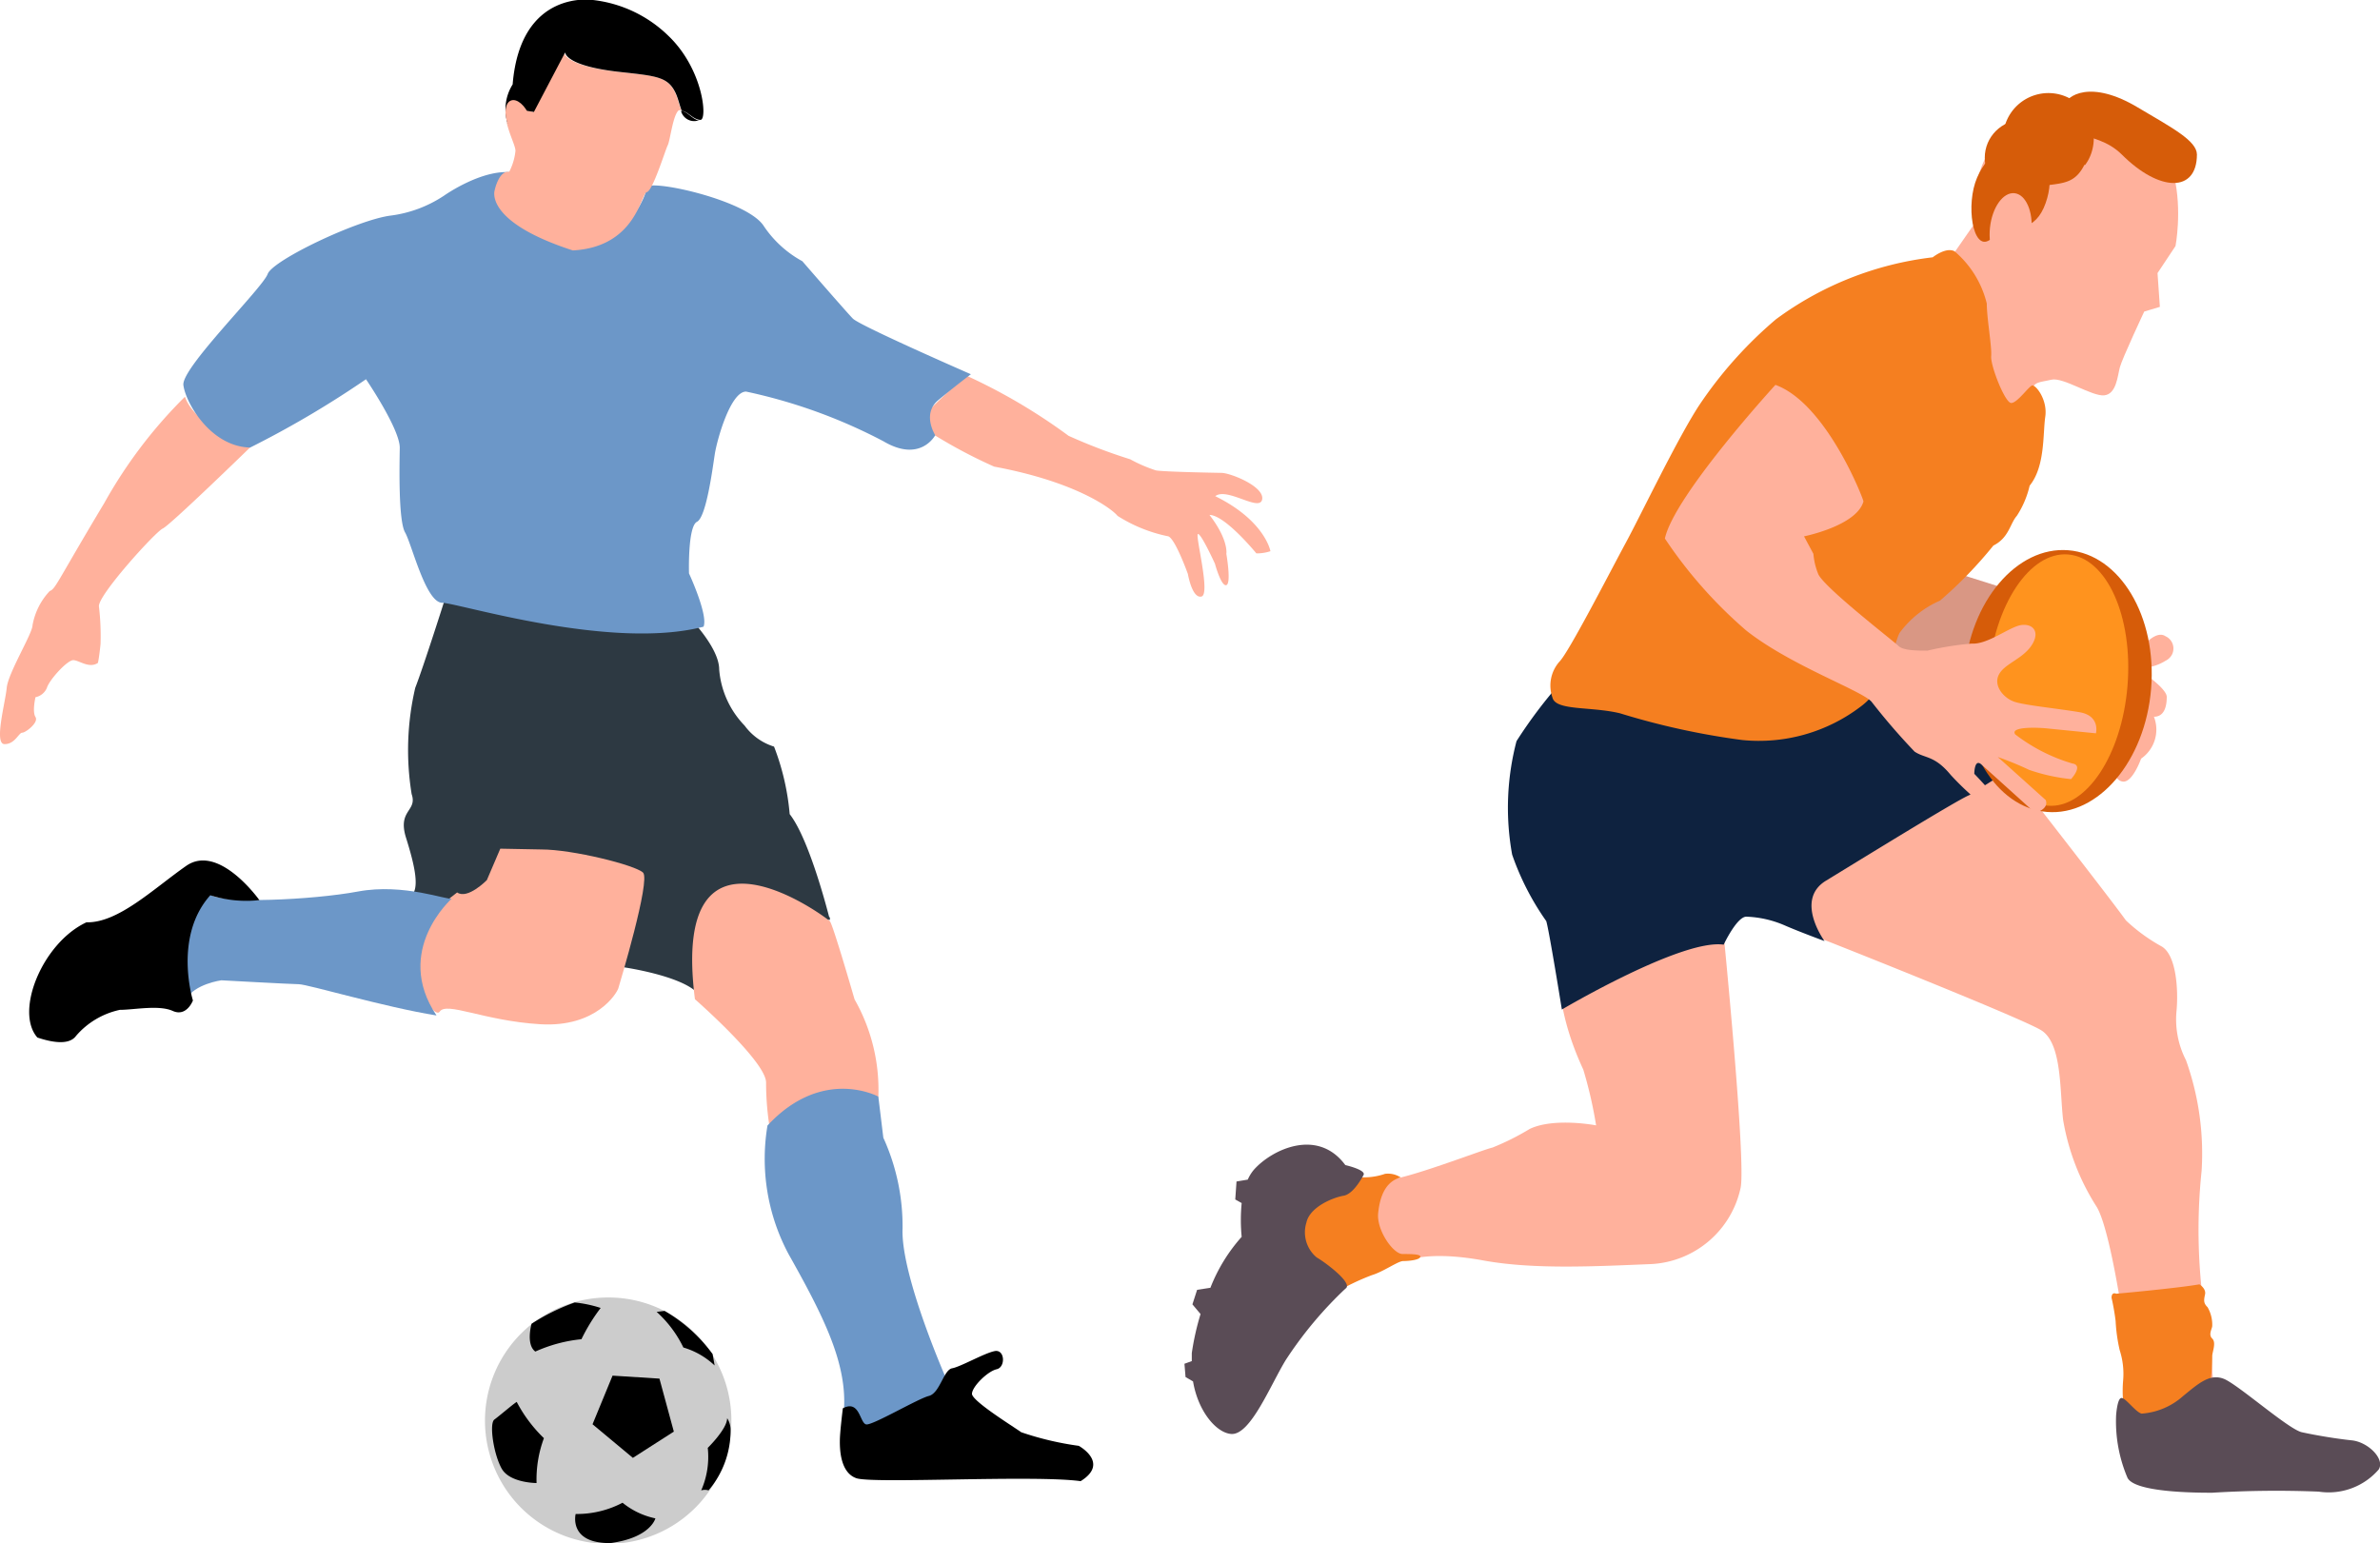 <svg id="" data-name="" xmlns="http://www.w3.org/2000/svg" width="152.23" height="98.73" viewBox="0 0 152.23 98.73"><defs><style>.cls-1{fill:#2d3942;}.cls-2{fill:#ffb19c;}.cls-3{fill:#6c97c8;}.cls-4{fill:#ccc;}.cls-5{fill:#d99784;}.cls-6{fill:#f57f20;}.cls-7{fill:#0e223f;}.cls-8{fill:#5a4c56;}.cls-9{fill:#d65c09;}.cls-10{fill:#ff931e;}</style></defs><path class="cls-1" d="M28.48,38.26S27.09,42.64,26.56,44a17.5,17.5,0,0,0-.23,6.8c.38,1.11-.92,1-.36,2.79s.94,3.4.23,3.78a25.15,25.15,0,0,0,4.89.53,3.82,3.82,0,0,1,4.36-2.82s3.7-.22,4.78,1.1c0,.8-.32,5.7-.32,5.7s3.62.52,4.7,1.64c-.44-3.21.74-3.44.74-3.44s5-2.2,7.73-1.24c.11-.6-1.3.07,0,0,0,0-1.25-5.08-2.57-6.76a15.71,15.71,0,0,0-1-4.32,3.67,3.67,0,0,1-1.88-1.34A5.82,5.82,0,0,1,46,42.82c0-1.4-1.93-3.34-1.93-3.34S32.16,39.44,28.48,38.26Z"/><path class="cls-2" d="M32,54.29l2.63.05c2,0,6,1,6.5,1.48s-1.49,7.1-1.58,7.4-1.39,2.52-5,2.3-6-1.47-6.43-.8-3.67-4.12,1.12-7.63c.67.47,1.9-.79,1.9-.79Z"/><path class="cls-3" d="M28.9,57.48c-.23.14-3.06-1-6-.45s-8.79.8-9.45.19-2.3,2.81-1.56,6.72c.54-1,2.27-1.23,2.27-1.23s4.35.24,4.95.25,5.45,1.46,8.81,2C25.13,60.81,28.9,57.48,28.9,57.48Z"/><path d="M16.59,57.58S14,53.93,11.91,55.39,7.56,59.05,5.53,59c-2.8,1.3-4.61,5.69-3.14,7.37,1.19.4,2.09.42,2.47-.1a5.1,5.1,0,0,1,2.81-1.67c.9,0,2.49-.33,3.38.07S12.34,64,12.34,64s-1.27-4.07,1.11-6.73A7.6,7.6,0,0,0,16.59,57.58Z"/><path class="cls-2" d="M44.45,63.92s4.57,4,4.55,5.34a18,18,0,0,0,.24,2.93,6.65,6.65,0,0,1,6.94-2,11.7,11.7,0,0,0-1.52-6.26s-1.38-4.78-1.58-5S42.83,51.2,44.45,63.92Z"/><path class="cls-3" d="M49.09,72a12.92,12.92,0,0,0,1.34,8.21c2.25,4,3.76,7,3.55,10,.39-.81,1.4,1.23,1.4,1.23s3.7-1.2,4.77-2.15.39-1.05.39-1.05-2.94-6.66-2.81-9.66a13.65,13.65,0,0,0-1.23-5.8l-.32-2.63S52.62,68.2,49.09,72Z"/><path d="M53.91,90.09s-.18,1.45-.19,2,0,2.1,1.05,2.47,11.36-.22,14.35.19C71,93.58,69,92.49,69,92.49a19.5,19.5,0,0,1-3.68-.87c-.5-.36-3.16-2-3.15-2.46s1-1.44,1.58-1.57.53-1.29-.13-1.16-2.17,1-2.72,1.1-.78,1.59-1.49,1.77-3.58,1.88-4,1.82S55,89.51,53.91,90.09Z"/><path class="cls-2" d="M61.75,24a36.73,36.73,0,0,1,6.6,3.88,34.7,34.7,0,0,0,3.94,1.5,9.45,9.45,0,0,0,1.64.71c.45.09,3.6.15,4.2.16s2.76.88,2.6,1.7-2.24-.8-3-.21c3.19,1.57,3.53,3.52,3.53,3.52a2.77,2.77,0,0,1-.9.14s-2-2.45-3-2.46c1.24,1.6,1.08,2.49,1.08,2.49s.33,1.89,0,2-.73-1.37-.73-1.37-.86-1.89-1.08-1.9.82,3.85.22,4-.87-1.44-.87-1.44-.86-2.41-1.3-2.42A9.6,9.6,0,0,1,71.48,33c-.29-.38-2.51-2.15-7.89-3.15a32.07,32.07,0,0,1-3.79-2s-1-1-.26-1.73Z"/><path class="cls-2" d="M11.83,25.38a30.28,30.28,0,0,0-5.16,6.8c-3,5-3.11,5.49-3.49,5.63A4.28,4.28,0,0,0,2.08,40c0,.52-1.56,3.05-1.65,4s-.82,3.58-.15,3.6.92-.73,1.14-.73,1.07-.65.85-1,0-1.27,0-1.27A1,1,0,0,0,3,44c.16-.52,1.31-1.78,1.69-1.77s1,.55,1.57.18c.08-.3.17-1.2.17-1.2a16.06,16.06,0,0,0-.1-2.4c-.13-.67,3.62-4.8,4.08-5S16,28.62,16,28.62,12.47,27.27,11.83,25.38Z"/><path class="cls-3" d="M23.41,24.26s2.18,3.2,2.16,4.4-.09,4.65.34,5.4,1.32,4.48,2.37,4.5S39.07,41.63,45,40.09c.31-.74-.93-3.41-.93-3.41s-.09-3,.51-3.3,1-3.43,1.14-4.33,1-4,2-4a34,34,0,0,1,8.79,3.18c2.37,1.4,3.31-.39,3.31-.39s-.87-1.36.19-2.24,2.09-1.66,2.09-1.66S55,20.84,54.55,20.38s-3.23-3.67-3.23-3.67a7,7,0,0,1-2.5-2.3c-1.17-1.67-7.45-3-7.46-2.4S39.62,16.48,36,15.66c-2.59-.7-5.82-4.22-3.11-4.61-1.94-.34-4.48,1.46-4.48,1.46A8,8,0,0,1,25,13.79c-2.11.26-7.56,2.85-7.88,3.74s-5.52,6-5.39,7.1,1.72,3.94,4.27,4A62.91,62.91,0,0,0,23.41,24.26Z"/><path class="cls-4" d="M46.78,90.83A7.88,7.88,0,1,1,38.88,83h0A7.86,7.86,0,0,1,46.78,90.83Z"/><path d="M39.18,88l3,.19.92,3.39-2.62,1.68L37.9,91.11Z"/><path d="M34.24,86.46a9.42,9.42,0,0,1,2.95-.79,11.85,11.85,0,0,1,1.23-2,7.78,7.78,0,0,0-1.66-.35A13.44,13.44,0,0,0,34,84.68S33.62,86,34.24,86.46Z"/><path d="M33.05,89.68A9.06,9.06,0,0,0,34.79,92a7.59,7.59,0,0,0-.47,2.87s-1.71,0-2.23-.92-.81-2.89-.47-3.14S32.78,89.85,33.05,89.68Z"/><path d="M36.82,96.85a6.27,6.27,0,0,0,3-.72,4.91,4.91,0,0,0,2.1,1s-.3,1.23-2.86,1.58C36.34,98.75,36.82,96.85,36.82,96.85Z"/><path d="M45.27,92.62s1.24-1.21,1.24-1.9a1.39,1.39,0,0,1,.22.74,5.92,5.92,0,0,1-1.41,3.88.83.83,0,0,0-.47,0A5.33,5.33,0,0,0,45.27,92.62Z"/><path d="M42,83.92a7.39,7.39,0,0,1,1.71,2.28,4.94,4.94,0,0,1,2,1.15l-.13-.73a10,10,0,0,0-3.07-2.76Z"/><path class="cls-2" d="M39.66,4.61c-3.61-.39-3.6-1.26-3.56-1.26l-2,3.81L33.39,7s-.25,2.15-1,.76c.19.86.58,1.57.58,1.89a3.71,3.71,0,0,1-.4,1.34c-.67-.09-.93,1.18-.93,1.18s-.71,2,5,3.85c4.06-.22,4.35-3.66,4.73-3.73s1.18-2.68,1.34-3,.33-1.95.71-2.24c.05,0,.1,0,.15,0-.14-.35-.23-.8-.41-1.18C42.66,4.92,42,4.85,39.66,4.61Z"/><path d="M43.56,7.1a.87.87,0,0,0,1.06.62l.13,0C44.29,7.66,43.91,7.06,43.56,7.1Z"/><path d="M42.76,2.3A8.23,8.23,0,0,0,37.93,0S33.29-.74,32.79,5.4a3,3,0,0,0-.35,2.4c.7,1.39,1-.75,1-.75l.71.11,2-3.81s-.05.87,3.56,1.26c2.29.25,3,.31,3.49,1.31.18.38.27.83.41,1.18.35,0,.73.56,1.19.57S45,4.45,42.76,2.3Z"/><ellipse class="cls-2" cx="33.19" cy="7.72" rx="0.74" ry="1.38" transform="translate(-0.52 12.72) rotate(-21.54)"/><path class="cls-2" d="M137.1,41.3s.82-1,1.41-.6a.86.86,0,0,1,.43,1.14.9.9,0,0,1-.43.43,3,3,0,0,1-1.41.45Z"/><path class="cls-2" d="M137.47,43.32s1.12.81,1.12,1.26-.08,1.27-.82,1.27a2.26,2.26,0,0,1-.82,2.68S136.43,50,135.83,50,135,48.9,135,48.9Z"/><path class="cls-5" d="M128.75,37.8l-4.24-1.34s-4.77,3-4.77,4.84,7.75,1.2,7.75,1.2Z"/><path class="cls-2" d="M124.51,16.87l1.71-2.46s-.82-7.67,6.93-7.67,6,9,6,9L138,17.47l.15,2.16-1,.3s-1.41,3-1.56,3.57-.22,1.71-1,1.79-2.63-1.18-3.38-1-1.14.1-1.28.76-1.45,2.07-2.12,1.55S124.51,16.87,124.51,16.87Z"/><path class="cls-2" d="M128.23,48.83s6.63,8.49,7.75,10.05a11.21,11.21,0,0,0,2.24,1.64c1,.52,1.11,2.84,1,4.1a5.7,5.7,0,0,0,.6,3.2,17.75,17.75,0,0,1,1,7.08,36.27,36.27,0,0,0,.3,9.76c.52,2.31.23,3.72.75,5,0,0-3.5,2.38-4.77,1.94a7.45,7.45,0,0,1-.78-2.73c0-1.19-1.15-9.86-2.2-11.65a14.87,14.87,0,0,1-2.16-5.59c-.22-1.93-.07-4.91-1.41-5.73s-14.38-6-15.12-6.26c0,0-1.65-2.6,0-3.8S124.36,47.79,128.23,48.83Z"/><path class="cls-2" d="M99.78,61.34s-.52,2.76,1.49,7.08a27.15,27.15,0,0,1,.82,3.57s-2.68-.52-4.25.23a16,16,0,0,1-2.38,1.19c-.67.15-5.59,2.08-6.85,2.08,0,0-1.19,1.94-.45,3.5l.9,1.42,1.19.15s1.41-.52,4.62.07,7.15.38,10.8.23A6.18,6.18,0,0,0,111.33,76c.37-1.64-1.12-16.61-1.12-16.61Z"/><path class="cls-6" d="M89.59,75.32a1.48,1.48,0,0,0-1-.23,4.09,4.09,0,0,1-1.87.19,3.73,3.73,0,0,0-3.68,1.86c-.79,1.79-.3,4.66.48,4.8s2.23.56,2.23.56a14.77,14.77,0,0,1,2-.93c.74-.22,1.67-.9,2-.9s1-.06,1.09-.25-.53-.2-1.13-.2-1.67-1.53-1.56-2.61S88.62,75.58,89.59,75.32Z"/><path class="cls-6" d="M140.68,82.16s.44.27.36.64-.11.56.16.82a2.24,2.24,0,0,1,.3,1.19c0,.19-.27.56,0,.82s0,.86,0,1.12a11.57,11.57,0,0,1-.15,1.86c-.11.34-1.9,2.5-3.2,2.76a2.11,2.11,0,0,1-2.16-.6,7.57,7.57,0,0,1-.19-2.46,4.92,4.92,0,0,0-.22-1.94,10.55,10.55,0,0,1-.26-1.86,15,15,0,0,0-.26-1.49c0-.41.3-.26.3-.26S139.16,82.42,140.68,82.16Z"/><path class="cls-7" d="M99.87,43.61A30.13,30.13,0,0,0,97,47.41a16.79,16.79,0,0,0-.28,7.26,17,17,0,0,0,2.18,4.25c.17.5,1,5.66,1,5.66s7.67-4.54,10.35-4.15c0,0,.84-1.79,1.45-1.79a6.74,6.74,0,0,1,2.46.56c.89.39,2.54,1,2.54,1s-1.93-2.63.09-3.86,8.43-5.19,9.16-5.47l2.23-1.4s-5.2-5-9-5.93S102.11,40.49,99.87,43.61Z"/><path class="cls-6" d="M123.62,16.46s.83-.67,1.39-.39a6.35,6.35,0,0,1,2.07,3.35c0,.95.33,2.74.28,3.36s.89,3,1.28,3,1.12-1.06,1.34-1.12,1,.9.84,2,0,3.18-1,4.41A6,6,0,0,1,129,33c-.44.5-.5,1.4-1.5,1.9a27,27,0,0,1-3.41,3.52,6.38,6.38,0,0,0-2.59,2.07c-.45.89-.67,3.35-2.46,4.69a10.75,10.75,0,0,1-7.6,2.16,47.42,47.42,0,0,1-7.82-1.71c-1.86-.45-4.1-.15-4.32-1a2.31,2.31,0,0,1,.45-2.31c.6-.6,3.27-5.81,4.24-7.6s3.28-6.63,4.69-8.79a26.61,26.61,0,0,1,4.92-5.51A21,21,0,0,1,123.62,16.46Z"/><path class="cls-8" d="M75.76,87.24l.47-.17c0-.16,0-.33,0-.51a16.7,16.7,0,0,1,.56-2.5l-.52-.62.3-.93.85-.13a10.76,10.76,0,0,1,2-3.26,11.14,11.14,0,0,1,0-2.16l-.41-.23.08-1.15.72-.12a2.55,2.55,0,0,1,.39-.63c1.12-1.27,4.06-2.72,5.85-.3,0,0,1.41.32,1.15.66,0,0-.6,1.19-1.26,1.3s-2.16.71-2.38,1.72a2.09,2.09,0,0,0,.66,2.23c.53.3,2.39,1.68,1.83,2A25.09,25.09,0,0,0,82.24,87c-1,1.64-2.27,4.84-3.5,4.73-.95-.08-2.11-1.45-2.43-3.36l-.48-.28Z"/><path class="cls-8" d="M135.35,90.55s.07-1.08.33-1.12.9.89,1.3,1a4.45,4.45,0,0,0,2.65-1.12c1-.82,1.71-1.45,2.6-1.11s4.14,3.23,5,3.42,2.16.41,3.2.52,2.13,1.19,1.72,1.86a4.23,4.23,0,0,1-3.84,1.42,67.27,67.27,0,0,0-6.81.07c-.93,0-5.07,0-5.44-1A9.22,9.22,0,0,1,135.35,90.55Z"/><path class="cls-9" d="M125.64,43.08c-.38,4.63,2,8.59,5.29,8.86s6.28-3.26,6.66-7.88-2-8.59-5.29-8.86S126,38.46,125.64,43.08Z"/><path class="cls-10" d="M127.18,43.14c-.36,4.43,1.33,8.19,3.79,8.4s4.75-3.23,5.11-7.67-1.33-8.19-3.79-8.4S127.55,38.71,127.18,43.14Z"/><path class="cls-2" d="M113.56,24.62s-6.48,7.08-7.07,9.83a28.93,28.93,0,0,0,5.21,5.89c2.83,2.23,7.3,3.8,8,4.54a41.87,41.87,0,0,0,2.76,3.2c.67.45,1.27.23,2.31,1.49a17.65,17.65,0,0,0,3,2.61s.74.15.67-.15a27.45,27.45,0,0,0-2.16-2.53s0-1,.45-.6S130.17,52,130.17,52s.9-.22.68-.82l-3.06-2.75a20,20,0,0,1,2,.82,11.79,11.79,0,0,0,2.68.59s.82-.89.08-1a11.16,11.16,0,0,1-3.65-1.86c-.37-.52,1.49-.45,2.16-.37l3,.3s.3-1.12-1.05-1.35-3.5-.44-4.17-.67-1.34-1-1-1.71,1.49-1,2.08-1.86.15-1.42-.6-1.34-2.16,1.26-3.2,1.19a19.38,19.38,0,0,0-2.83.45c-.67,0-1.56,0-1.86-.3s-4.84-3.8-5.14-4.62a4.35,4.35,0,0,1-.3-1.27l-.6-1.12s3.36-.67,3.8-2.23C119.22,32,116.84,25.81,113.56,24.62Z"/><path class="cls-9" d="M140.52,9.88c0,2.45-2.39,2.42-4.81,0-1.78-1.76-4.37-.75-3.77-3,.23-.85,1.84-1.78,4.81,0C138.91,8.16,140.51,9,140.52,9.88Z"/><path class="cls-9" d="M133.32,10.55c-.83,1.65-2,.95-4.06,1.69-1.49.53-1.88-2.63-1-4.28a2.9,2.9,0,0,1,5.52,1.79,2.64,2.64,0,0,1-.41.8Z"/><path class="cls-9" d="M130.72,13.3c-.74,1.66-2.13,1.18-3.47,2.06-1.08.71-1.53-2.29-.79-4s2.3-2.59,3.47-2.07S131.46,11.63,130.72,13.3Z"/><circle class="cls-9" cx="129.37" cy="10.09" r="2.42"/><ellipse class="cls-2" cx="128.6" cy="14.7" rx="2.36" ry="1.33" transform="translate(100.61 141.08) rotate(-84.03)"/></svg>